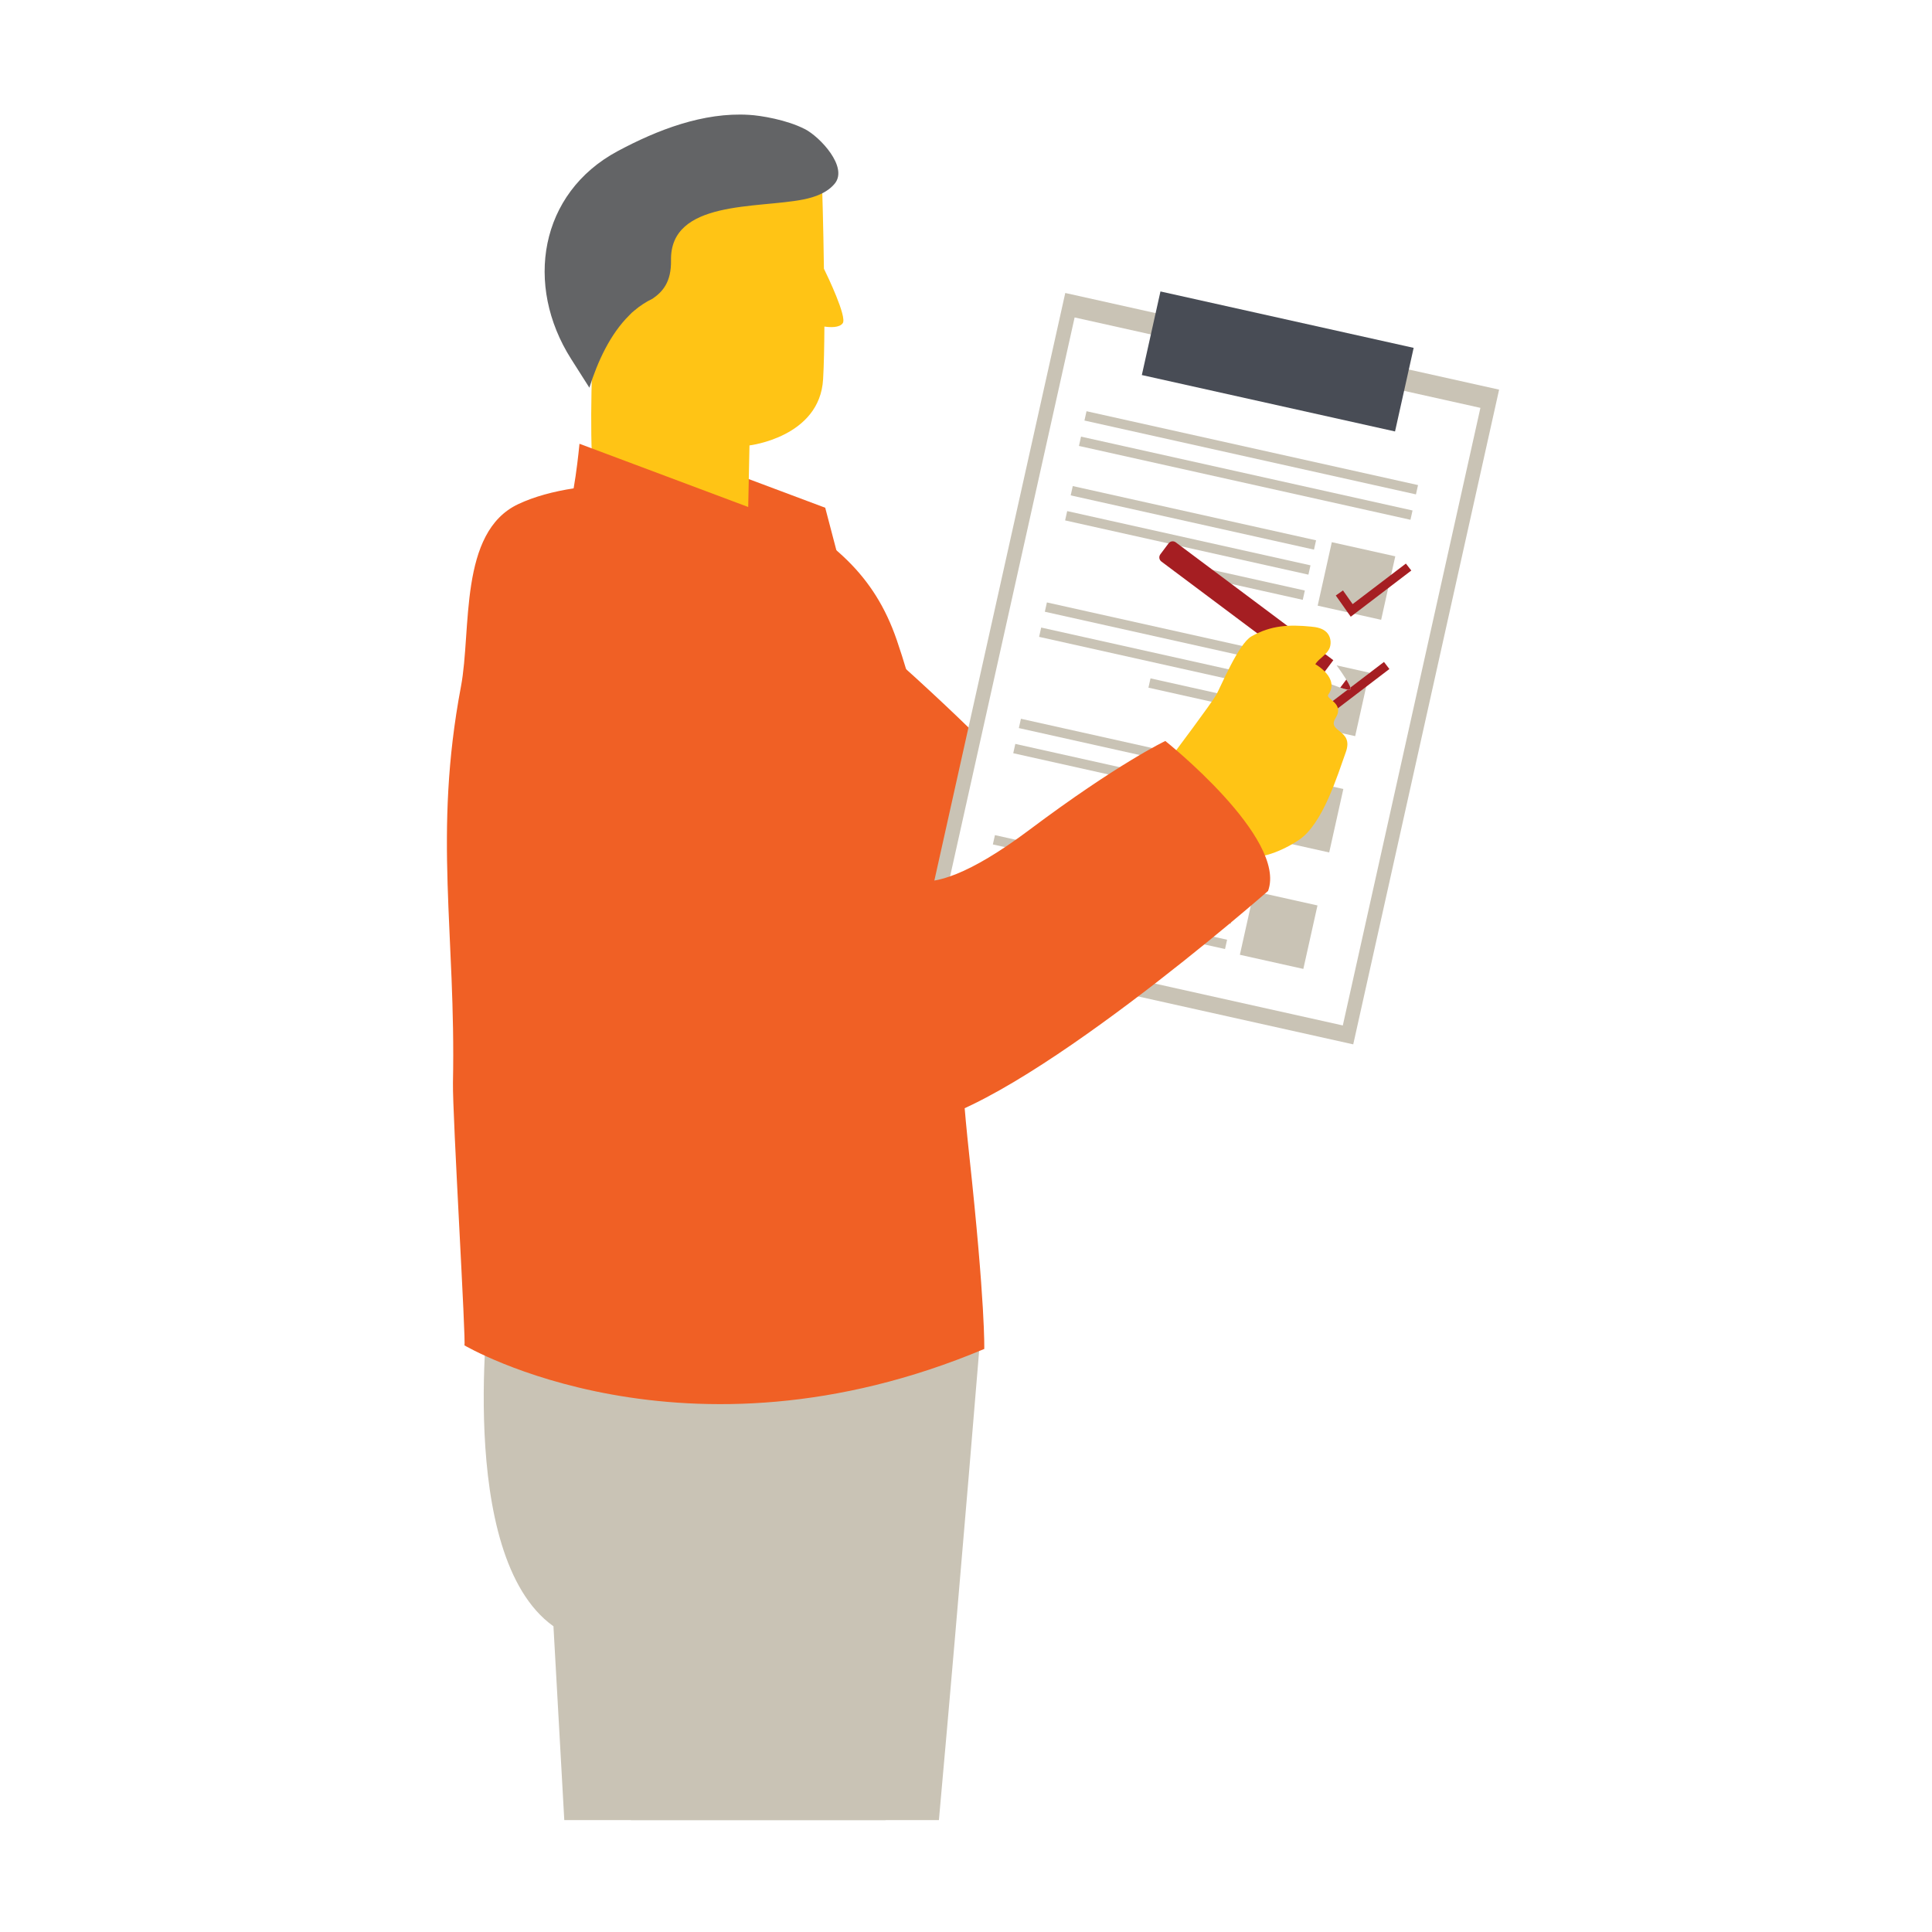 <?xml version="1.0" encoding="UTF-8"?><svg id="Layer_2" xmlns="http://www.w3.org/2000/svg" width="164" height="164" xmlns:xlink="http://www.w3.org/1999/xlink" viewBox="0 0 164 164"><defs><style>.cls-1{fill:none;}.cls-2{fill:#c9c3b5;}.cls-3{fill:#ffc415;}.cls-4{fill:#484c55;}.cls-5{fill:#fff;}.cls-6{fill:#a51e22;}.cls-7{fill:#f06025;}.cls-8{fill:#636466;}.cls-9{clip-path:url(#clippath);}</style><clipPath id="clippath"><rect class="cls-1" x="36.74" y="9.5" width="90.51" height="145"/></clipPath></defs><g id="Layer_1-2"><rect class="cls-5" width="164" height="164"/><g class="cls-9"><path class="cls-2" d="M46.98,138.04l.92,16.46h27.27c1.83-20.8,3.59-42.85,3.59-42.85l-37.17-1.85s-3.02,22.23,5.38,28.24"/><path class="cls-2" d="M52.55,136.72l1.01,17.78h26.14c1.84-20.41,3.67-42.93,3.67-42.93l-36.05-1.77s-2.92,21.19,5.22,26.92"/><path class="cls-7" d="M83.55,114.5s.11-3.66-1.29-16.59c-1.57-14.53-1.32-29.5-6.13-43.56-1.93-5.63-5.48-8.52-11.3-11.73-5.81-1.67-15.38-2.39-20.83.17-5.08,2.38-3.96,10.67-4.87,15.48-2.38,12.61-.42,20.94-.68,33.64-.05,2.6,1.14,22.36.97,22.29,0,0,18.64,11.03,44.15.3"/><path class="cls-7" d="M54.36,44.04c.72-1.18,1.2-6.37,1.2-6.37l14.49,5.43,1.28,4.88s-.65,5.73-6.9,2.9c-6.24-2.83-10.08-6.84-10.08-6.84"/><path class="cls-3" d="M69.97,27.72c.48.07,1.29.12,1.57-.29.36-.54-1.27-3.95-1.6-4.62-.05-3.7-.15-6.85-.15-6.85l-9.04-4.37-9.89,7.56s-1.36,19.62-.22,22.5c1.62,4.08,10.29,5.33,12.1,4.26.45-.26.73-.75.74-1.27l.14-6.83s5.97-.7,6.25-5.62c.07-1.2.1-2.78.11-4.48"/><path class="cls-8" d="M68.32,10.96c-1.51-.79-3.78-1.16-4.73-1.21-3.89-.24-7.8,1.28-11.16,3.08-6.65,3.57-7.92,11.39-3.95,17.64.52.81,1.03,1.63,1.55,2.44.7-2.22,1.76-4.54,3.39-6.15.13-.14.27-.28.43-.4.47-.4.99-.74,1.55-1.01.86-.59,1.59-1.42,1.56-3.25-.1-5.14,7.37-4.39,11.24-5.17,1-.2,2.03-.57,2.67-1.36,1.12-1.4-1.24-3.93-2.54-4.61"/><path class="cls-7" d="M47.16,47.43s6.68-7.45,15.57-1.85c8.89,5.6,20.43,17.1,20.43,17.1,0,0,2.09,4.59,10.32-5.43,6.02-7.33,9.44-10.07,9.44-10.07,0,0,12.04,5.56,11.49,10.3,0,0-16.2,23.13-24.4,26.34-8.2,3.21-40.01-22.76-40.01-22.76,0,0-5.86-5.13-2.84-13.63"/><rect class="cls-2" x="74.18" y="37.9" width="56.94" height="37.73" transform="translate(24.92 144.61) rotate(-77.44)"/><rect class="cls-5" x="75.75" y="39.36" width="53.71" height="35.29" transform="translate(24.65 144.75) rotate(-77.44)"/><rect class="cls-2" x="112.37" y="46.55" width="5.52" height="5.52" transform="translate(41.98 150.97) rotate(-77.44)"/><rect class="cls-2" x="100.89" y="33.37" width=".81" height="21.16" transform="translate(36.36 133.26) rotate(-77.43)"/><rect class="cls-2" x="100.42" y="35.51" width=".81" height="21.16" transform="translate(33.9 134.46) rotate(-77.43)"/><rect class="cls-2" x="104.82" y="43.72" width=".81" height="11.17" transform="translate(34.2 141.28) rotate(-77.43)"/><rect class="cls-2" x="110.17" y="56.43" width="5.52" height="5.52" transform="translate(30.61 156.55) rotate(-77.44)"/><rect class="cls-2" x="98.69" y="43.25" width=".81" height="21.16" transform="translate(25 138.84) rotate(-77.43)"/><rect class="cls-2" x="98.21" y="45.38" width=".81" height="21.16" transform="translate(22.54 140.04) rotate(-77.43)"/><rect class="cls-2" x="102.61" y="53.6" width=".81" height="11.17" transform="translate(22.84 146.86) rotate(-77.43)"/><rect class="cls-2" x="107.97" y="66.3" width="5.52" height="5.52" transform="translate(19.25 162.13) rotate(-77.44)"/><rect class="cls-2" x="96.49" y="53.12" width=".81" height="21.16" transform="translate(13.64 144.42) rotate(-77.43)"/><rect class="cls-2" x="96.01" y="55.26" width=".81" height="21.16" transform="translate(11.18 145.62) rotate(-77.43)"/><rect class="cls-2" x="100.41" y="63.48" width=".81" height="11.17" transform="translate(11.47 152.44) rotate(-77.43)"/><rect class="cls-2" x="105.77" y="76.18" width="5.52" height="5.52" transform="translate(7.89 167.72) rotate(-77.44)"/><rect class="cls-2" x="94.29" y="63" width=".81" height="21.16" transform="translate(2.27 150) rotate(-77.43)"/><rect class="cls-2" x="93.81" y="65.14" width=".81" height="21.16" transform="translate(-.18 151.2) rotate(-77.43)"/><rect class="cls-2" x="98.21" y="73.36" width=".81" height="11.17" transform="translate(.11 158.02) rotate(-77.43)"/><polygon class="cls-6" points="114.66 52.35 113.39 50.55 114 50.12 114.82 51.28 119.34 47.84 119.8 48.43 114.66 52.35"/><polygon class="cls-6" points="112.8 60.71 111.53 58.9 112.14 58.47 112.96 59.64 117.48 56.19 117.94 56.79 112.8 60.71"/><rect class="cls-2" x="105.81" y="24.03" width=".81" height="28.83" transform="translate(45.59 133.75) rotate(-77.44)"/><rect class="cls-2" x="105.33" y="26.18" width=".81" height="28.83" transform="translate(43.13 134.97) rotate(-77.44)"/><rect class="cls-4" x="104.83" y="19.67" width="7.27" height="22.02" transform="translate(54.93 129.88) rotate(-77.44)"/><path class="cls-5" d="M111.86,57.6s2.59,1.17,2.77.91-1.55-2.55-1.55-2.55l-1.22,1.63Z"/><path class="cls-6" d="M114.28,57.69l-.51.68c.44.15.79.23.86.14.07-.09-.1-.43-.35-.83"/><path class="cls-6" d="M111.95,57.67l-13.36-10c-.2-.15-.24-.42-.09-.62l.69-.92c.15-.2.42-.24.62-.09l13.37,10-1.22,1.63Z"/><path class="cls-3" d="M99.55,64.08s3.3-4.4,3.7-5.11c.39-.71,1.88-4.32,2.98-4.95,1.67-.95,3.21-1.01,5.05-.83.48.04.99.14,1.33.48.33.33.42.86.27,1.3-.22.6-.88.88-1.23,1.41,0,0,2.12,1.18,1.1,2.59-.24.39,1.41.71.63,1.97-.79,1.25,1.57.94.86,2.91-.71,1.97-1.96,6.13-4.01,7.47-2.04,1.34-3.54,1.42-3.54,1.42l-7.15-8.65Z"/><path class="cls-7" d="M44.69,49.93s8.25-5.66,15.56,1.89c7.31,7.54,15.8,21.46,15.8,21.46,0,0,.94,4.95,11.32-2.83,7.59-5.69,11.55-7.55,11.55-7.55,0,0,10.37,8.25,8.72,12.73,0,0-21.22,18.63-29.94,19.81-8.73,1.18-33.48-31.59-33.48-31.59,0,0-4.48-6.37.47-13.91"/><path class="cls-7" d="M47.99,44.04c.72-1.18,1.2-6.37,1.2-6.37l14.49,5.43,1.28,4.88s-.65,5.73-6.9,2.9c-6.24-2.83-10.08-6.84-10.08-6.84"/></g></g></svg>